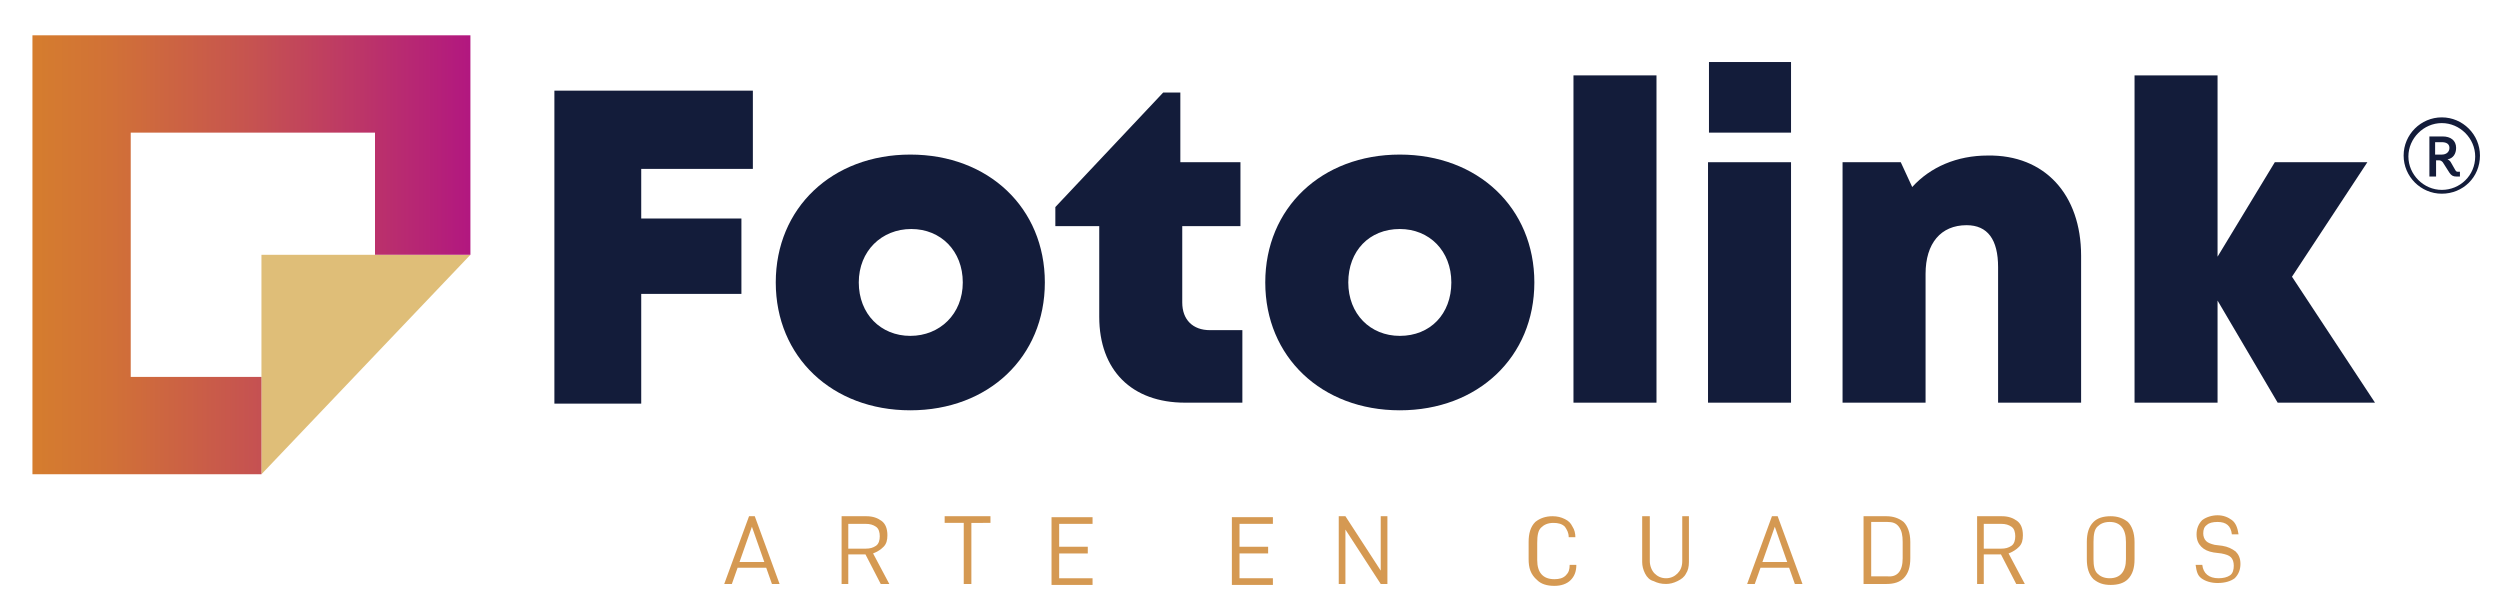 <?xml version="1.0" encoding="utf-8"?>
<!-- Generator: Adobe Illustrator 23.0.2, SVG Export Plug-In . SVG Version: 6.00 Build 0)  -->
<svg version="1.1" id="Capa_1" xmlns="http://www.w3.org/2000/svg" xmlns:xlink="http://www.w3.org/1999/xlink" x="0px" y="0px"
	 viewBox="0 0 262 64" style="enable-background:new 0 0 262 64;" xml:space="preserve">
<style type="text/css">
	.st0{fill:#131C3A;}
	.st1{fill:#D59952;}
	.st2{fill:#DFBE78;}
	.st3{fill:url(#SVGID_1_);}
</style>
<g>
	<g>
		<path class="st0" d="M255.9,20.3c-2.2,0-4-1.8-4-4c0-2.2,1.8-4,4-4c2.2,0,4,1.8,4,4C259.9,18.6,258.1,20.3,255.9,20.3z
			 M255.9,12.9c-1.9,0-3.5,1.6-3.5,3.5c0,1.9,1.6,3.5,3.5,3.5c1.9,0,3.5-1.5,3.5-3.5C259.4,14.5,257.8,12.9,255.9,12.9z M254.6,18.5
			v-4.2h1.4c0.8,0,1.4,0.4,1.4,1.2c0,0.6-0.3,1.1-0.9,1.2c0.2,0.1,0.3,0.2,0.4,0.4l0.4,0.7c0.1,0.2,0.2,0.2,0.3,0.2h0.2v0.5
			c-0.1,0-0.3,0-0.4,0c-0.3,0-0.5-0.1-0.7-0.4L256,17c-0.1-0.1-0.2-0.2-0.4-0.2h-0.3v1.7H254.6z M255.3,16.2h0.6
			c0.5,0,0.8-0.3,0.8-0.7c0-0.4-0.3-0.6-0.8-0.6h-0.7V16.2z"/>
	</g>
	<g>
		<path class="st1" d="M77.3,59.5l-0.6,1.7h-0.8l2.6-7.1h0.6l2.6,7.1h-0.8l-0.6-1.7H77.3z M78.8,55.2l-1.3,3.7h2.6L78.8,55.2z"/>
		<path class="st1" d="M88.9,58.1v3.1h-0.7v-7.1h2.6c0.7,0,1.2,0.2,1.6,0.5c0.4,0.3,0.6,0.8,0.6,1.5c0,0.5-0.1,0.9-0.4,1.2
			c-0.3,0.3-0.6,0.5-1.1,0.7l1.7,3.2h-0.9l-1.6-3.1H88.9z M90.7,57.5c0.5,0,0.8-0.1,1.1-0.3c0.3-0.2,0.4-0.6,0.4-1
			c0-0.4-0.1-0.8-0.4-1c-0.3-0.2-0.6-0.3-1.1-0.3h-1.8v2.6H90.7z"/>
		<path class="st1" d="M101.8,54.8v6.4H101v-6.4h-2v-0.7h4.8v0.7H101.8z"/>
		<path class="st1" d="M111,57.3h3V58h-3v2.6h3.5v0.7h-4.3v-7.1h4.3v0.7H111V57.3z"/>
		<path class="st1" d="M129.9,57.3h3V58h-3v2.6h3.5v0.7h-4.3v-7.1h4.3v0.7h-3.5V57.3z"/>
		<path class="st1" d="M145.4,61.2h-0.7l-3.7-5.7v5.7h-0.7v-7.1h0.7l3.7,5.7v-5.7h0.7V61.2z"/>
		<path class="st1" d="M160.2,58.6v-1.8c0-0.9,0.2-1.6,0.7-2.1c0.5-0.4,1.1-0.6,1.8-0.6c0.5,0,0.9,0.1,1.3,0.3
			c0.4,0.2,0.6,0.4,0.8,0.8c0.2,0.3,0.3,0.7,0.3,1.1v0h-0.7v0c0-0.5-0.2-0.8-0.4-1.1c-0.3-0.3-0.7-0.4-1.2-0.4c-0.6,0-1,0.2-1.3,0.5
			c-0.3,0.3-0.4,0.8-0.4,1.6v1.8c0,1.3,0.6,2,1.8,2c0.5,0,0.9-0.1,1.2-0.4c0.3-0.3,0.4-0.6,0.4-1.1v0h0.7v0c0,0.7-0.2,1.2-0.6,1.6
			c-0.4,0.4-1,0.6-1.7,0.6c-0.8,0-1.4-0.2-1.8-0.6C160.4,60.2,160.2,59.5,160.2,58.6z"/>
		<path class="st1" d="M172.4,60.1c-0.2-0.4-0.3-0.8-0.3-1.2v-4.8h0.8v4.7c0,0.5,0.2,1,0.5,1.3c0.3,0.3,0.7,0.5,1.2,0.5
			c0.5,0,0.9-0.2,1.2-0.5c0.3-0.3,0.5-0.7,0.5-1.3v-4.7h0.7v4.8c0,0.5-0.1,0.9-0.3,1.2c-0.2,0.4-0.5,0.6-0.9,0.8
			c-0.4,0.2-0.8,0.3-1.2,0.3c-0.5,0-0.9-0.1-1.3-0.3C172.9,60.8,172.6,60.5,172.4,60.1z"/>
		<path class="st1" d="M184.5,59.5l-0.6,1.7h-0.8l2.6-7.1h0.6l2.6,7.1h-0.8l-0.6-1.7H184.5z M186,55.2l-1.3,3.7h2.6L186,55.2z"/>
		<path class="st1" d="M197.7,54.1c0.7,0,1.3,0.2,1.8,0.6c0.4,0.4,0.7,1.1,0.7,2.1v1.7c0,0.9-0.2,1.6-0.7,2.1
			c-0.4,0.4-1,0.6-1.8,0.6h-2.4v-7.1H197.7z M199.4,58.5v-1.7c0-0.7-0.1-1.2-0.4-1.6s-0.7-0.5-1.2-0.5h-1.7v5.7h1.7
			C198.8,60.5,199.4,59.9,199.4,58.5z"/>
		<path class="st1" d="M207.9,58.1v3.1h-0.7v-7.1h2.6c0.7,0,1.2,0.2,1.6,0.5s0.6,0.8,0.6,1.5c0,0.5-0.1,0.9-0.4,1.2
			c-0.3,0.3-0.6,0.5-1.1,0.7l1.7,3.2h-0.9l-1.6-3.1H207.9z M209.7,57.5c0.5,0,0.8-0.1,1.1-0.3c0.3-0.2,0.4-0.6,0.4-1
			c0-0.4-0.1-0.8-0.4-1c-0.3-0.2-0.6-0.3-1.1-0.3h-1.8v2.6H209.7z"/>
		<path class="st1" d="M218.7,58.6v-1.8c0-0.9,0.2-1.6,0.7-2.1c0.4-0.4,1-0.6,1.8-0.6c0.7,0,1.3,0.2,1.8,0.6
			c0.4,0.4,0.7,1.1,0.7,2.1v1.8c0,0.9-0.2,1.6-0.7,2.1c-0.4,0.4-1,0.6-1.8,0.6s-1.3-0.2-1.8-0.6C218.9,60.2,218.7,59.5,218.7,58.6z
			 M222.8,56.8c0-1.4-0.6-2.1-1.7-2.1c-0.6,0-1,0.2-1.3,0.5c-0.3,0.3-0.4,0.8-0.4,1.6v1.8c0,0.7,0.1,1.2,0.4,1.5
			c0.3,0.3,0.7,0.5,1.3,0.5c1.1,0,1.7-0.7,1.7-2V56.8z"/>
		<path class="st1" d="M230.1,59.2h0.7c0.1,0.9,0.7,1.4,1.7,1.4c0.5,0,0.9-0.1,1.2-0.3c0.3-0.2,0.4-0.6,0.4-1c0-0.4-0.1-0.7-0.3-0.9
			c-0.2-0.2-0.5-0.3-1-0.4l-0.8-0.1c-0.6-0.1-1-0.3-1.3-0.6c-0.3-0.3-0.5-0.7-0.5-1.3c0-0.6,0.2-1.1,0.6-1.5c0.4-0.3,1-0.5,1.6-0.5
			c0.6,0,1.1,0.2,1.5,0.5c0.4,0.3,0.6,0.8,0.7,1.5h-0.7c-0.1-0.9-0.6-1.3-1.5-1.3c-0.5,0-0.9,0.1-1.1,0.3c-0.3,0.2-0.4,0.5-0.4,0.9
			c0,0.3,0.1,0.6,0.3,0.8c0.2,0.2,0.5,0.3,0.9,0.4l0.8,0.1c0.6,0.1,1,0.3,1.4,0.6c0.3,0.3,0.5,0.7,0.5,1.3c0,0.6-0.2,1.1-0.6,1.5
			c-0.4,0.3-1,0.5-1.8,0.5c-0.7,0-1.3-0.2-1.7-0.5S230.2,59.9,230.1,59.2z"/>
	</g>
	<g>
		<path class="st0" d="M67.2,17.7v5.2h10.5v7.9H67.2v11.5h-9.1V9.5h20.8v8.2H67.2z"/>
		<path class="st0" d="M81.3,29.6c0-7.8,5.9-13.4,14.1-13.4c8.2,0,14.1,5.6,14.1,13.4c0,7.8-5.9,13.4-14.1,13.4
			C87.2,43,81.3,37.4,81.3,29.6z M100.9,29.6c0-3.3-2.3-5.6-5.4-5.6S90,26.3,90,29.6c0,3.3,2.3,5.6,5.4,5.6S100.9,32.9,100.9,29.6z"
			/>
		<path class="st0" d="M130.2,34.6v7.6h-6c-5.6,0-9-3.4-9-9v-9.5h-4.6v-2l11.3-12h1.8V17h6.3v6.7h-6.1v8c0,1.8,1.1,2.9,2.9,2.9
			H130.2z"/>
		<path class="st0" d="M132.6,29.6c0-7.8,5.9-13.4,14.1-13.4c8.2,0,14.1,5.6,14.1,13.4c0,7.8-5.9,13.4-14.1,13.4
			C138.5,43,132.6,37.4,132.6,29.6z M152.1,29.6c0-3.3-2.3-5.6-5.4-5.6c-3.2,0-5.4,2.3-5.4,5.6c0,3.3,2.3,5.6,5.4,5.6
			C149.9,35.2,152.1,32.9,152.1,29.6z"/>
		<path class="st0" d="M164.9,7.9h8.7v34.3h-8.7V7.9z"/>
		<path class="st0" d="M179,17h8.7v25.2H179V17z M179.1,6.5h8.6v7.4h-8.6V6.5z"/>
		<path class="st0" d="M218.1,26.8v15.4h-8.7V28c0-2.9-1.1-4.4-3.3-4.4c-2.7,0-4.3,1.9-4.3,5.1v13.5h-8.7V17h6.1l1.2,2.6
			c1.9-2.1,4.7-3.3,7.9-3.3C214.3,16.2,218.1,20.4,218.1,26.8z"/>
		<path class="st0" d="M238.7,42.2l-6.3-10.7v10.7h-8.7V7.9h8.7v19l6-9.9h9.7l-7.9,12l8.7,13.2H238.7z"/>
	</g>
	<polygon class="st2" points="27.4,49.7 27.4,26.7 49.3,26.7 	"/>
	<linearGradient id="SVGID_1_" gradientUnits="userSpaceOnUse" x1="3.362" y1="26.721" x2="49.342" y2="26.721">
		<stop  offset="0" style="stop-color:#D57D2E"/>
		<stop  offset="0.179" style="stop-color:#D17137"/>
		<stop  offset="0.499" style="stop-color:#C65350"/>
		<stop  offset="0.92" style="stop-color:#B52178"/>
		<stop  offset="1" style="stop-color:#B21780"/>
	</linearGradient>
	<polygon class="st3" points="39.3,3.7 13.7,3.7 3.4,3.7 3.4,13.9 3.4,39.5 3.4,49.7 13.7,49.7 27.4,49.7 27.4,39.5 13.7,39.5 
		13.7,13.9 39.3,13.9 39.3,26.7 49.3,26.7 49.3,13.9 49.3,3.7 	"/>
</g>
</svg>
